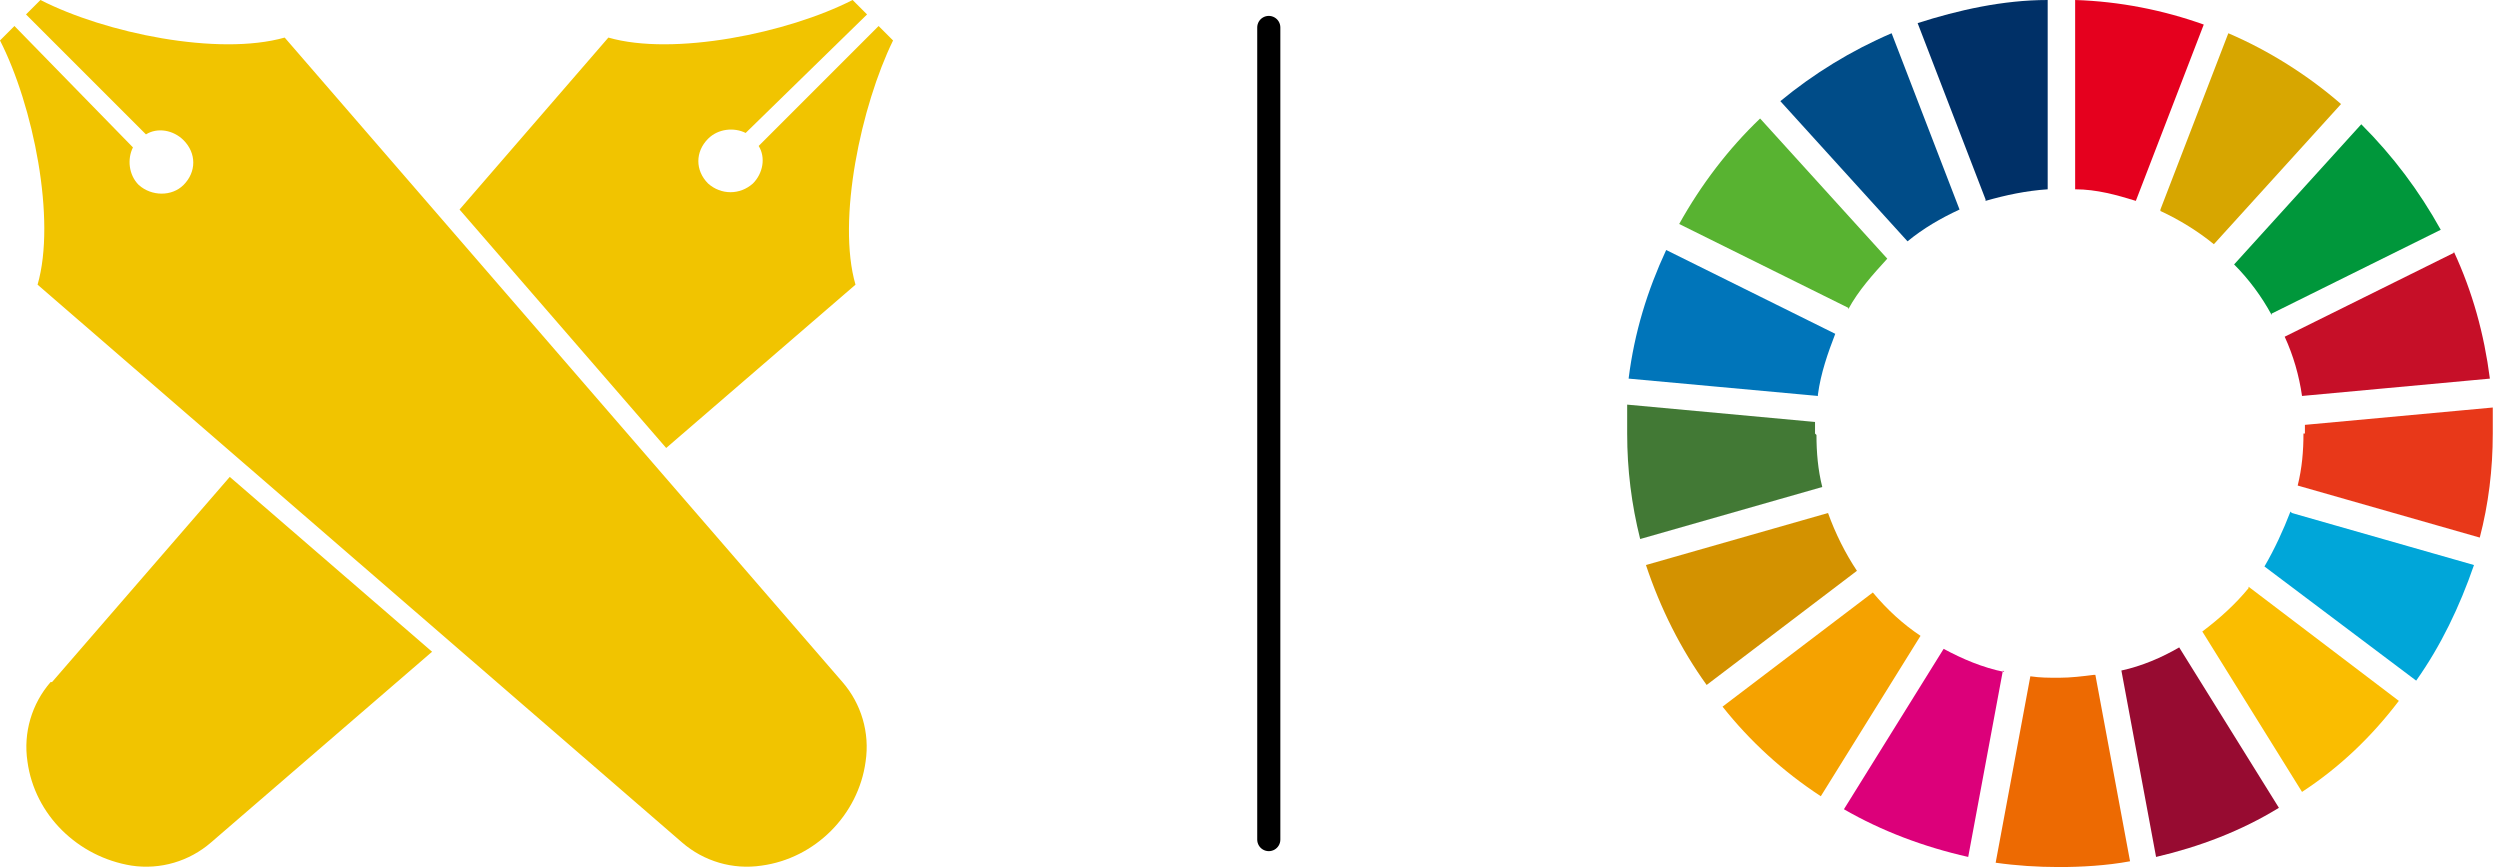 <?xml version="1.0" encoding="UTF-8"?>
<svg id="_レイヤー_1" data-name="レイヤー 1" xmlns="http://www.w3.org/2000/svg" version="1.1" viewBox="0 0 173 60">
  <defs>
    <style>
      .cls-1 {
        fill: #d7a600;
      }

      .cls-1, .cls-2, .cls-3, .cls-4, .cls-5, .cls-6, .cls-7, .cls-8, .cls-9, .cls-10, .cls-11, .cls-12, .cls-13, .cls-14, .cls-15, .cls-16, .cls-17, .cls-18, .cls-19 {
        stroke-width: 0px;
      }

      .cls-2 {
        fill: #ed6a02;
      }

      .cls-20 {
        fill: none;
        stroke: #000;
        stroke-linecap: round;
        stroke-linejoin: round;
        stroke-width: 1.6px;
      }

      .cls-3 {
        fill: #fabd00;
      }

      .cls-4 {
        fill: #e5001e;
      }

      .cls-5 {
        fill: #58b331;
      }

      .cls-6 {
        fill: #c60f28;
      }

      .cls-7 {
        fill: #0075ba;
      }

      .cls-8 {
        fill: #e83819;
      }

      .cls-9 {
        fill: #f1c400;
      }

      .cls-10 {
        fill: #fff;
        opacity: 0;
      }

      .cls-11 {
        fill: #00a6d9;
      }

      .cls-12 {
        fill: #003067;
      }

      .cls-13 {
        fill: #dc007a;
      }

      .cls-14 {
        fill: #f5a200;
      }

      .cls-15 {
        fill: #970b31;
      }

      .cls-16 {
        fill: #004c88;
      }

      .cls-17 {
        fill: #00973b;
      }

      .cls-18 {
        fill: #d39200;
      }

      .cls-19 {
        fill: #427935;
      }
    </style>
  </defs>
  <rect class="cls-10" width="172.5" height="60"/>
  <g>
    <line class="cls-20" x1="87.8" y1="1.9" x2="87.8" y2="58.1"/>
    <g>
      <path class="cls-5" d="M127.9,21.4c.7-1.3,1.7-2.4,2.7-3.5l-8.8-9.7c-2.2,2.1-4.1,4.6-5.6,7.3l11.7,5.8Z"/>
      <path class="cls-1" d="M149.5,14.6c1.3.6,2.6,1.4,3.7,2.3l8.8-9.7c-2.3-2-5-3.7-7.8-4.9l-4.7,12.2Z"/>
      <path class="cls-6" d="M169.8,17.5l-11.7,5.8c.6,1.3,1,2.7,1.2,4.1l13-1.2c-.4-3.1-1.2-6-2.5-8.8"/>
      <path class="cls-17" d="M157.2,21.7l11.7-5.8c-1.5-2.7-3.3-5.1-5.5-7.3l-8.8,9.7c1,1,1.9,2.2,2.6,3.5"/>
      <path class="cls-19" d="M125.6,30c0-.3,0-.5,0-.8l-13-1.2c0,.6,0,1.3,0,2,0,2.5.3,4.9.9,7.3l12.6-3.6c-.3-1.2-.4-2.4-.4-3.6"/>
      <path class="cls-3" d="M155.6,40.7c-.9,1.1-2,2.1-3.2,3l6.9,11.1c2.6-1.7,4.8-3.8,6.7-6.3l-10.4-7.9Z"/>
      <path class="cls-8" d="M159.4,30c0,1.2-.1,2.4-.4,3.6l12.6,3.6c.6-2.3.9-4.7.9-7.2s0-1.2,0-1.8l-13,1.2c0,.2,0,.4,0,.6"/>
      <path class="cls-14" d="M129.6,41l-10.4,7.9c1.9,2.4,4.2,4.5,6.8,6.2l6.9-11.1c-1.2-.8-2.3-1.8-3.3-3"/>
      <path class="cls-7" d="M125.8,27.3c.2-1.5.7-2.9,1.2-4.2l-11.7-5.8c-1.3,2.8-2.2,5.7-2.6,8.9l13.1,1.2Z"/>
      <path class="cls-15" d="M157.7,55.9l-6.9-11.1c-1.2.7-2.6,1.3-4,1.6l2.4,12.9c3-.7,5.9-1.8,8.5-3.4"/>
      <path class="cls-11" d="M158.5,35.4c-.5,1.3-1.1,2.6-1.8,3.8l10.5,7.9c1.7-2.4,3-5.1,4-8l-12.6-3.6Z"/>
      <path class="cls-2" d="M144.9,46.7c-.8.1-1.6.2-2.4.2s-1.3,0-2-.1l-2.4,12.9c1.4.2,2.9.3,4.4.3s3.3-.1,4.9-.4l-2.4-12.9Z"/>
      <path class="cls-4" d="M143.6,13.1c1.5,0,2.9.4,4.2.8l4.7-12.2c-2.8-1-5.8-1.6-8.9-1.7v13.1Z"/>
      <path class="cls-13" d="M138.7,46.5c-1.5-.3-2.9-.9-4.2-1.6l-6.9,11.1c2.6,1.5,5.5,2.6,8.6,3.3l2.4-12.9Z"/>
      <path class="cls-12" d="M137.4,13.9c1.4-.4,2.8-.7,4.3-.8V0c-3.1,0-6.2.7-9,1.6l4.7,12.2Z"/>
      <path class="cls-18" d="M128.5,39.5c-.8-1.2-1.5-2.6-2-4l-12.6,3.6c1,3,2.4,5.8,4.2,8.3l10.4-7.9Z"/>
      <path class="cls-16" d="M132,16.7c1.1-.9,2.3-1.6,3.6-2.2l-4.7-12.2c-2.8,1.2-5.4,2.8-7.7,4.7l8.8,9.7Z"/>
    </g>
    <g>
      <path class="cls-9" d="M59.2,19.7c-1.3-4.5.4-12.4,2.6-16.9l-1-1-8.3,8.3c.5.8.3,1.9-.4,2.6-.9.8-2.2.8-3.1,0-.9-.9-.9-2.2,0-3.1.7-.7,1.8-.8,2.6-.4L60,1,59,0c-4.5,2.3-12.4,3.9-16.9,2.6l-10.3,11.9,14.3,16.5,13.1-11.3Z"/>
      <path class="cls-9" d="M3.5,47.2c-1.3,1.5-1.9,3.5-1.6,5.5.5,3.7,3.5,6.6,7.2,7.2,2,.3,4-.3,5.5-1.6l15.3-13.2-14-12.1-12.3,14.2Z"/>
      <path class="cls-9" d="M19.7,2.6C15.1,3.9,7.3,2.3,2.8,0l-1,1,8.3,8.3c.8-.5,1.9-.3,2.6.4.9.9.9,2.2,0,3.1-.8.8-2.2.8-3.1,0-.7-.7-.8-1.8-.4-2.6L1,1.8l-1,1c2.3,4.5,3.9,12.4,2.6,16.9l44.6,38.6c1.5,1.3,3.5,1.9,5.5,1.6,3.7-.5,6.7-3.5,7.2-7.2.3-2-.3-4-1.6-5.5L19.7,2.6Z"/>
    </g>
  </g>
</svg>